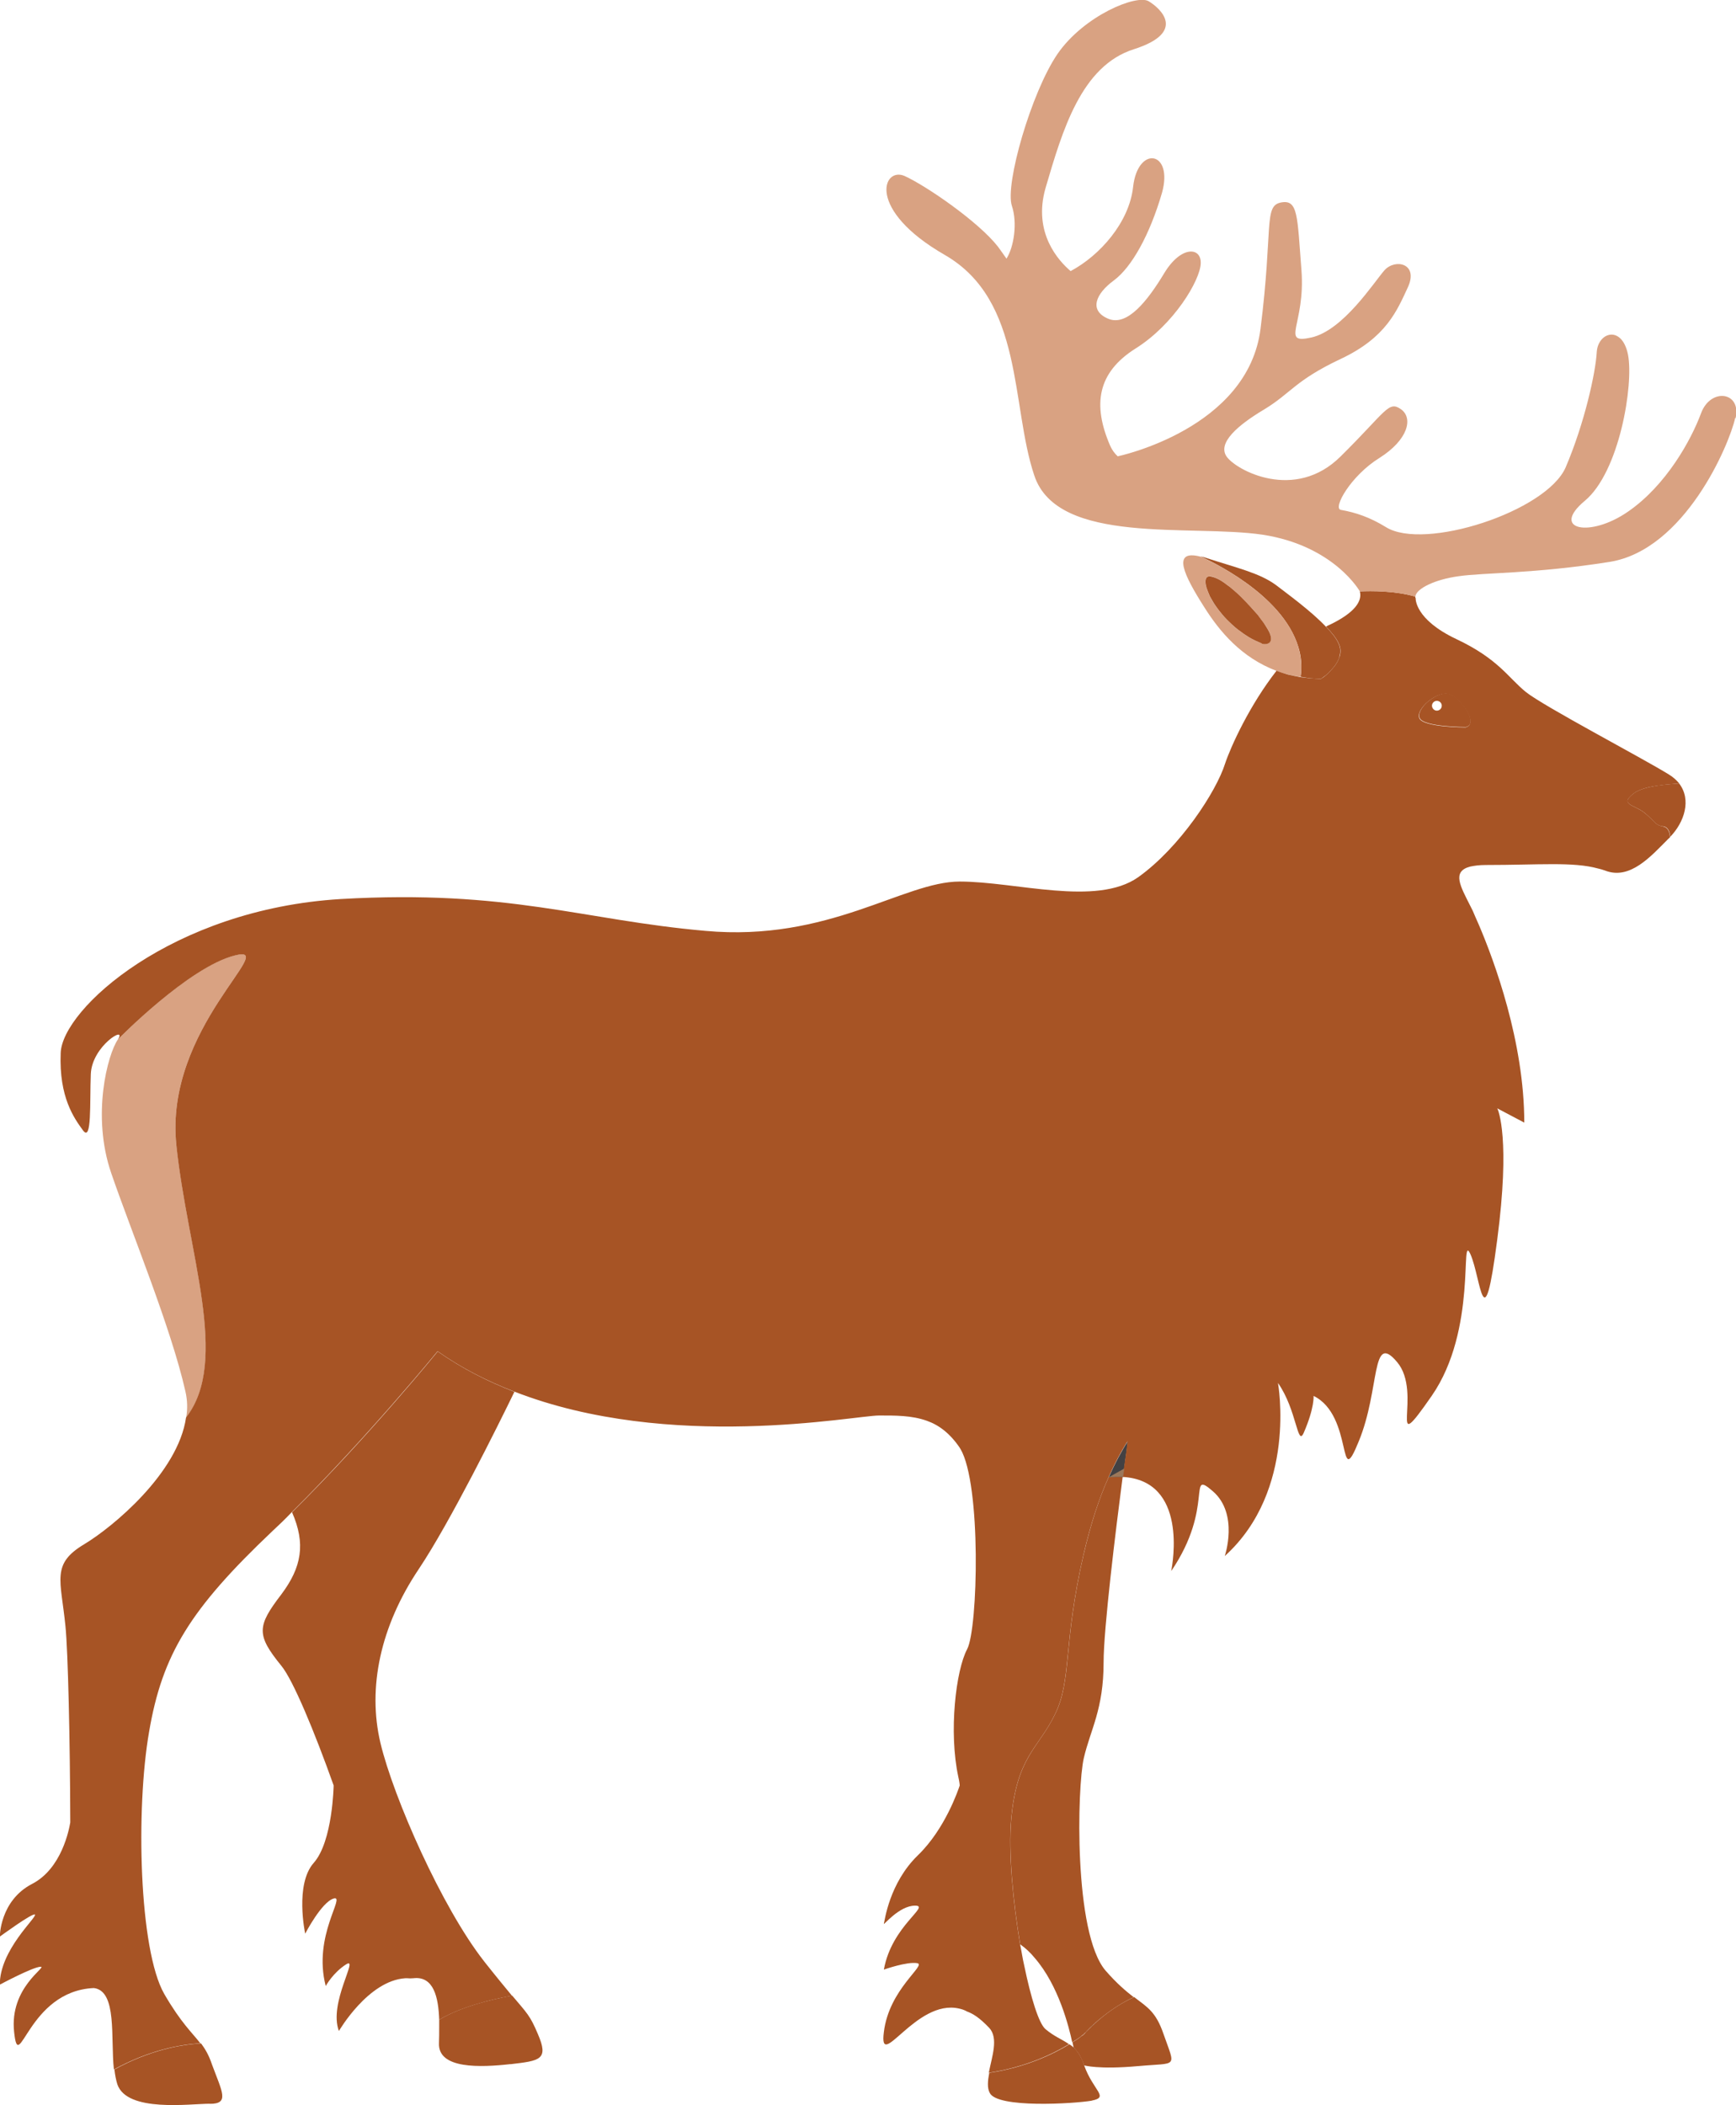 <svg xmlns="http://www.w3.org/2000/svg" xmlns:xlink="http://www.w3.org/1999/xlink" id="Layer_1" data-name="Layer 1" viewBox="0 0 164.79 199.8"><defs><style>      .cls-1 {        fill: none;      }      .cls-2 {        clip-path: url(#clippath);      }      .cls-3 {        fill: #9c785a;      }      .cls-4 {        fill: #938f91;      }      .cls-5 {        fill: #a75425;      }      .cls-6 {        fill: #d9a282;      }      .cls-7 {        fill: #434143;      }      .cls-8 {        fill: #35302c;      }    </style><clipPath id="clippath"><rect class="cls-1" width="164.79" height="199.8"></rect></clipPath></defs><g class="cls-2"><path class="cls-5" d="m103.65,199.38c-1.69.29-9,.74-9.7-.74-.25-.46-.19-1.14-.05-1.88v-.02c3.51-.52,6.13-1.81,7.61-2.71.13.08.27.18.39.29h0s.15.15.15.15c.08.08.17.18.24.29.15.18.28.42.41.7.04.06.06.13.08.19,0,.01.01.01.01.02.05.11.08.23.12.35.86,2.43,2.41,3.02.74,3.35"></path><path class="cls-8" d="m102.03,194.47l-.15-.15h.01s.08.08.13.15"></path><path class="cls-5" d="m158.54,79.44c-.02-.57-.27-.98-.66-1.01-.75-.06-.87-.57-1.82-1.32-.92-.73-2.35-.73-1.04-1.76.35-.3.93-.5,1.59-.66h.06c.89-.21,1.95-.27,2.72-.33,1.2,1.55.49,3.69-.85,5.07"></path><path class="cls-6" d="m16.75,108.69c1.07,10.23,5.11,20.49.92,25.86.15-.85.12-1.66-.07-2.49-1.37-6.08-5.16-15.22-7.04-20.71-1.89-5.48-.34-11.29.63-12.69,0,0,6.73-6.9,11.12-7.99,4.39-1.1-6.74,6.88-5.57,18.01"></path><path class="cls-5" d="m19.92,199.67c-1.88,0-7.86.85-8.78-1.84-.13-.42-.22-.89-.28-1.41,3.36-1.84,6.31-2.37,8.19-2.47h.04c.38.52.73,1.09,1.03,1.99.96,2.6,1.69,3.74-.19,3.74"></path><path class="cls-5" d="m127.15,62.35c-.17.52-.5.96-.85,1.31-.11.13-.22.25-.33.34-.22.16-.38.29-.5.38-.05.02-.08.05-.08.05-.35-.02-.67-.02-1.01-.05-.32-.06-.63-.08-.92-.15.15-.98.06-1.93-.22-2.83-1.53-5.07-8.56-8.26-9.28-8.58.11,0,.23.06.36.08,3.21,1.04,5.22,1.48,6.79,2.62,1.1.85,3.32,2.45,4.74,3.95.55.55.98,1.09,1.2,1.58.22.45.22.89.08,1.29"></path><path class="cls-4" d="m114.87,56.59c.15.28.32.59.55.91-.22-.32-.4-.63-.55-.91"></path><path class="cls-6" d="m123.24,61.4c-1.53-5.07-8.56-8.26-9.28-8.56l-.05-.02c-2.73-.68-1.5,1.82.4,4.8,1.46,2.32,3.53,4.79,6.85,6.05h.02c.34.13.72.25,1.09.35.38.08.78.17,1.18.22.15-.98.06-1.93-.22-2.84m-3.47-.33c-.41-.17-.8-.35-1.18-.57-.25-.16-.51-.32-.74-.5-.44-.29-.82-.64-1.18-.99-.16-.15-.3-.29-.44-.45-.16-.18-.32-.36-.44-.53-.15-.17-.27-.36-.39-.52-.22-.33-.4-.63-.55-.91-.13-.3-.24-.57-.32-.81-.06-.21-.1-.4-.1-.56,0-.06,0-.12.01-.17.01-.05.02-.1.04-.13.01-.05.04-.08.06-.11.04-.04.07-.07.11-.08.08-.05.18-.06.33-.04.23.05.47.15.74.3.1.05.17.1.27.16.12.06.25.16.38.27.13.08.27.17.4.29.12.1.27.21.4.34.39.33.78.72,1.16,1.12.12.13.24.27.38.41.25.25.47.52.68.76.19.27.39.52.56.75.17.22.3.44.41.62.84,1.48-.28,1.5-.61,1.36"></path><path class="cls-5" d="m119.77,61.07c-.41-.17-.8-.35-1.18-.57-.25-.16-.51-.32-.74-.5-.44-.29-.82-.64-1.18-.99-.16-.15-.3-.29-.44-.45-.16-.18-.32-.36-.44-.53-.15-.17-.27-.36-.39-.52-.21-.33-.4-.63-.55-.91-.13-.3-.24-.57-.32-.81-.06-.21-.1-.4-.1-.56,0-.06,0-.12.01-.17.01-.05.02-.1.04-.13.01-.05.04-.08.06-.11.04-.04.07-.07.11-.08.08-.04.18-.05.32-.02.24.05.49.15.75.29.1.05.17.1.27.16.13.08.27.17.38.27.13.1.27.18.4.29.12.11.25.22.4.34.39.33.78.72,1.16,1.12.12.13.24.27.38.41.24.25.46.52.68.76.19.27.39.52.56.75.16.23.29.45.4.63.84,1.46-.27,1.48-.59,1.35"></path><path class="cls-8" d="m115.42,57.5c-.23-.32-.4-.63-.55-.91.15.28.33.59.55.91"></path><path class="cls-5" d="m48.46,195.91c-2.84.32-6.9.49-6.79-1.99.02-.46.02-.98.02-1.53v-.69c2.05-1.23,4.8-1.9,6.91-2.29h.02c1.44,1.7,1.71,1.92,2.43,3.63,1.07,2.46.22,2.55-2.6,2.88"></path><path class="cls-5" d="m107.63,189.55c-1.55.72-2.86,1.73-3.69,2.47-.17.16-.3.29-.44.41l-.33.33c-.05.07-.11.12-.15.17-.05.02-.08.06-.1.08-.01.02-.02.04-.02.04,0,0-.02.02-.07.06-.05.02-.12.08-.21.16-.18.15-.47.34-.84.57-.29-1.37-1.27-5.39-3.58-8.03-.4-.49-.84-.9-1.36-1.27-.68-4.08-1.12-8.77-.85-11.82.52-6.05,2.62-6.79,4.17-10.04,1.59-3.21.74-6.66,2.71-15.18,0-.02.02-.05.02-.07.66-2.81,1.44-5.22,2.35-7.23.5-.06.92-.06,1.33-.04-.66,5.08-1.81,14.41-1.81,17.61,0,4.49-1.25,6.38-1.88,9.1-.63,2.71-.98,16.63,2.07,20.17,1.09,1.25,1.94,1.95,2.64,2.5"></path><path class="cls-7" d="m103.94,192.03c-.1.1-.18.18-.25.25-.06.05-.12.11-.18.16.13-.13.27-.25.44-.41"></path><path class="cls-7" d="m107.06,136.79c0,.08-.13,1.09-.35,2.6-.02.24-.05.51-.11.79-.41-.02-.85-.02-1.35.02.57-1.27,1.18-2.43,1.81-3.41"></path><path class="cls-5" d="m108.03,196.1c-3.76.34-5.12-.07-5.12-.07-.05-.13-.08-.24-.13-.35,0-.01-.01-.01-.01-.02-.02-.06-.05-.13-.08-.19-.13-.28-.25-.52-.41-.7-.07-.11-.16-.21-.24-.29-.04-.06-.07-.11-.12-.15h-.01s-.04-.21-.1-.49c.36-.22.66-.42.82-.57.1-.05.17-.11.22-.15.05-.04.07-.06.07-.06,0,0,.01-.01.02-.04.02-.02.06-.05.1-.1.02-.05.08-.1.15-.17l.33-.32c.06-.05.11-.11.17-.16.08-.08.17-.16.27-.25.82-.75,2.14-1.77,3.69-2.47h.01c1.26.97,2.06,1.38,2.79,3.51,1.15,3.29,1.37,2.69-2.4,3.04"></path><path class="cls-8" d="m101.9,194.33s.08.08.13.15l-.15-.15h.01Z"></path><path class="cls-8" d="m103.94,192.03c-.1.1-.18.18-.25.25-.06.05-.12.11-.18.16.13-.13.27-.25.44-.41"></path><path class="cls-5" d="m157.89,78.43c-.75-.06-.87-.57-1.82-1.31-.93-.74-2.35-.74-1.04-1.77.35-.3.93-.5,1.59-.66h.05c.9-.19,1.97-.27,2.73-.33-.24-.3-.58-.61-.98-.85-2.51-1.56-11.89-6.47-13.59-7.84-1.67-1.36-2.6-3.13-6.58-5.01-3.99-1.88-3.87-3.88-3.87-3.88-.04-.06-.04-.1-.04-.16-1.9-.55-4.2-.55-5.26-.49.25.9-.44,2.01-2.86,3.17-.11.04-.22.1-.35.18.55.55.98,1.09,1.2,1.58.22.44.22.89.08,1.29-.17.52-.5.96-.85,1.31-.11.13-.22.25-.33.34-.22.18-.38.32-.5.38-.05.02-.08.05-.08.05-.35-.02-.67-.02-1.01-.05-.29-.04-.63-.08-.92-.11-.4-.08-.8-.15-1.18-.24-.38-.11-.75-.23-1.09-.36h-.02c-2.54,3.25-4.33,7.16-4.88,8.81-.82,2.62-4.28,7.95-8.25,10.78-3.98,2.8-11.61.41-16.94.41s-12.43,5.75-24.15,4.68c-11.71-1.03-18.6-3.94-34.6-3.02-16,.96-26.46,10.44-26.59,14.62-.17,4.21,1.29,6.2,2.12,7.34.85,1.15.63-2.61.74-5.35.11-2.69,3.49-4.68,2.57-3.28,0,0,6.73-6.89,11.12-7.98,4.39-1.12-6.74,6.87-5.57,18,1.07,10.24,5.11,20.49.92,25.86-.75,5.26-6.98,10.42-9.67,12.03-3.14,1.88-2.22,3.35-1.78,7.75.25,2.41.44,10.99.46,18.57v.08c-.11.66-.81,4.39-3.63,5.84-3.06,1.59-3.06,5-3.06,5,0,0,3.17-2.32,3.34-2.09.18.28-3.34,3.34-3.34,6.65,0,0,3.17-1.7,3.88-1.7.64,0-2.98,1.97-2.52,6.19.45,4.26,1.26-3.89,7.57-4.17,2.23.28,1.58,4.76,1.9,7.72h.02c3.36-1.84,6.31-2.37,8.19-2.47-.79-1.03-1.83-1.93-3.43-4.69-2.4-4.2-2.71-17.57-1.44-24.87,1.25-7.34,3.87-11.63,11.71-19.06.62-.57,1.25-1.18,1.84-1.8,7.17-7.1,13.84-15.27,13.84-15.27,2.28,1.61,4.73,2.85,7.28,3.83,14.79,5.76,32.31,2.27,34.62,2.27,1.53,0,3.09-.02,4.54.5,1.14.4,2.18,1.18,3.11,2.54.02.05.05.08.08.13,1.99,3.36,1.67,17.02.64,19-1.07,1.99-1.77,7.86-.84,12.14.05.24.11.49.13.79v.02c-.13.38-1.37,4.11-3.97,6.62-2.72,2.64-3.15,6.22-3.23,6.5-.08.23,1.44-1.72,2.96-1.72s-2.21,1.89-2.96,6.07c0,0,2.2-.78,3.17-.61.92.16-2.68,2.45-3.17,6.54-.5,3.88,3.04-3.19,7.15-2.23.23.05.49.13.75.28.52.19,1.15.55,2.1,1.55.91.98.25,2.75-.04,4.26,3.51-.52,6.13-1.81,7.61-2.71-.63-.46-1.4-.72-2.24-1.44-.63-.55-1.38-2.98-2.01-6.04-.15-.62-.24-1.3-.39-2.01-.68-4.06-1.12-8.76-.85-11.8.52-6.07,2.62-6.79,4.17-10.04,1.59-3.23.74-6.66,2.71-15.18,0-.02.02-.05.02-.08.66-2.81,1.44-5.2,2.35-7.22.57-1.29,1.18-2.43,1.8-3.42,0,.08-.12,1.09-.35,2.6-.02.24-.05.51-.11.79,6.19.35,4.74,8.21,4.61,8.93,4.15-6.11,1.46-9.72,3.95-7.57,2.49,2.16,1.13,6.15,1.13,6.15,6.91-6.25,5.05-16.43,5.05-16.43,1.8,2.56,1.84,6.14,2.45,4.72,1.03-2.37.93-3.49.93-3.49,3.83,1.86,2.26,9.3,4.29,4.31,2.05-4.99,1.15-10.48,3.64-7.52,2.51,2.97-1.12,9.55,3.28,3.21,4.39-6.32,2.64-15.71,3.68-13.45,1.01,2.29,1.24,8.65,2.54-1.36,1.26-9.57.11-12.28.01-12.48l2.56,1.35c0-7.67-2.86-15.38-4.31-18.77-.25-.57-.45-1.01-.57-1.31-.08-.16-.17-.33-.23-.46-.95-1.89-1.8-3.3-.02-3.76.38-.08.85-.15,1.47-.15,5.06,0,8.29-.32,10.65.33.22.05.44.11.66.19,2.39.95,4.38-1.36,6.05-3.03.05-.05.11-.07.13-.13-.02-.57-.28-.98-.66-1.01m-18.74-9.41s-4.03,0-4.39-.87c-.38-.91,1.77-2.67,2.86-2.27,1.09.44,2.81,2.79,1.53,3.14"></path><path class="cls-5" d="m137.62,65.87c-1.09-.4-3.24,1.36-2.86,2.27.35.87,4.39.87,4.39.87,1.27-.35-.44-2.71-1.53-3.14m-1.23,1.58c-.25,0-.46-.22-.46-.47s.21-.46.46-.46.47.19.47.46-.22.47-.47.47"></path><path class="cls-3" d="m106.71,139.38c-.02.24-.05.51-.11.78-.41-.01-.84-.01-1.33.04l1.44-.81Z"></path><path class="cls-5" d="m45.94,186.14c1.21,1.53,2.05,2.54,2.66,3.28-2.11.38-4.86,1.07-6.91,2.28-.07-2.1-.51-4.17-2.45-3.94-.22.02-.4.02-.59,0h-.17c-3.54.22-6.31,5.01-6.31,5.01-1.01-2.67,1.95-7.12.69-6.33-1.26.8-1.94,2.06-1.94,2.06-1.25-4.78,1.94-8.63.76-8.31-1.16.34-2.71,3.34-2.71,3.34,0,0-1.01-4.69.82-6.73,1.8-2.05,1.88-7.34,1.88-7.34-1.82-5.11-3.85-10-4.96-11.35-2.4-2.95-2.32-3.76,0-6.79,1.93-2.58,2.32-4.8,1.01-7.79,7.17-7.08,13.83-15.26,13.83-15.26,2.29,1.61,4.74,2.85,7.28,3.83-1.55,3.19-6.1,12.37-9.07,16.81-3.65,5.43-4.89,11.27-3.65,16.51,1.25,5.24,5.86,15.66,9.84,20.73"></path><path class="cls-6" d="m164.71,39.68c-.55,2.51-4.77,12.5-11.91,13.65-7.18,1.14-11.95,1.01-14.33,1.36-2.24.3-4.06,1.18-4.12,1.94-1.9-.55-4.2-.55-5.26-.49,0,0-2.43-4.34-9.24-5.39-6.82-1.01-19.46,1.04-21.67-5.62-2.24-6.66-.98-16.6-8.49-20.93-7.5-4.31-5.88-8.39-3.83-7.5,2.04.92,7.02,4.34,8.87,6.71.29.4.57.79.81,1.14.7-1.09,1.06-3.38.51-5.02-.67-2.01,1.84-10.77,4.34-14.42,2.51-3.63,7.51-5.68,8.65-4.99,1.12.67,3.64,2.94-1.4,4.55-5.01,1.58-6.79,7.72-8.39,13.17-1.23,4.26,1.25,6.93,2.38,7.89,2.78-1.48,5.56-4.62,5.93-7.99.44-3.98,3.86-3.42,2.74.57-1.15,3.95-2.86,7.04-4.56,8.3-1.72,1.26-2.4,2.84-.57,3.63,1.82.8,3.77-1.7,5.35-4.32,1.58-2.61,3.52-2.5,3.46-.92-.05,1.61-2.56,5.81-6.19,8.08-3.63,2.29-4.09,5.34-2.41,9.22.17.38.4.72.72,1.01,0,0,12.39-2.58,13.56-12.14,1.2-9.54.28-11.62,1.93-11.95,1.64-.32,1.55,1.26,1.95,6.42.4,5.18-2.07,7.06.95,6.39,3.03-.69,5.93-5.24,6.94-6.39,1.03-1.12,3.24-.63,2.22,1.61-1.03,2.21-2.04,4.78-6.39,6.82-4.34,2.05-4.69,3.23-7.24,4.78-2.57,1.53-4.44,3.19-3.6,4.46.89,1.32,6.5,4.34,10.85,0,4.36-4.31,4.52-5.31,5.73-4.46,1.16.84.67,2.89-2.05,4.61-2.73,1.69-4.45,4.77-3.68,4.93,1.41.25,2.74.69,4.29,1.64,3.63,2.27,15.22-1.47,17.06-5.67,1.8-4.21,2.84-8.98,2.95-10.92.11-1.93,2.4-2.62,2.97.23.55,2.83-.81,11.15-4.12,13.88-3.26,2.73.5,3.52,4.12,1.01,3.64-2.51,6-6.82,6.93-9.33.91-2.47,3.86-2.05,3.28.46"></path></g></svg>